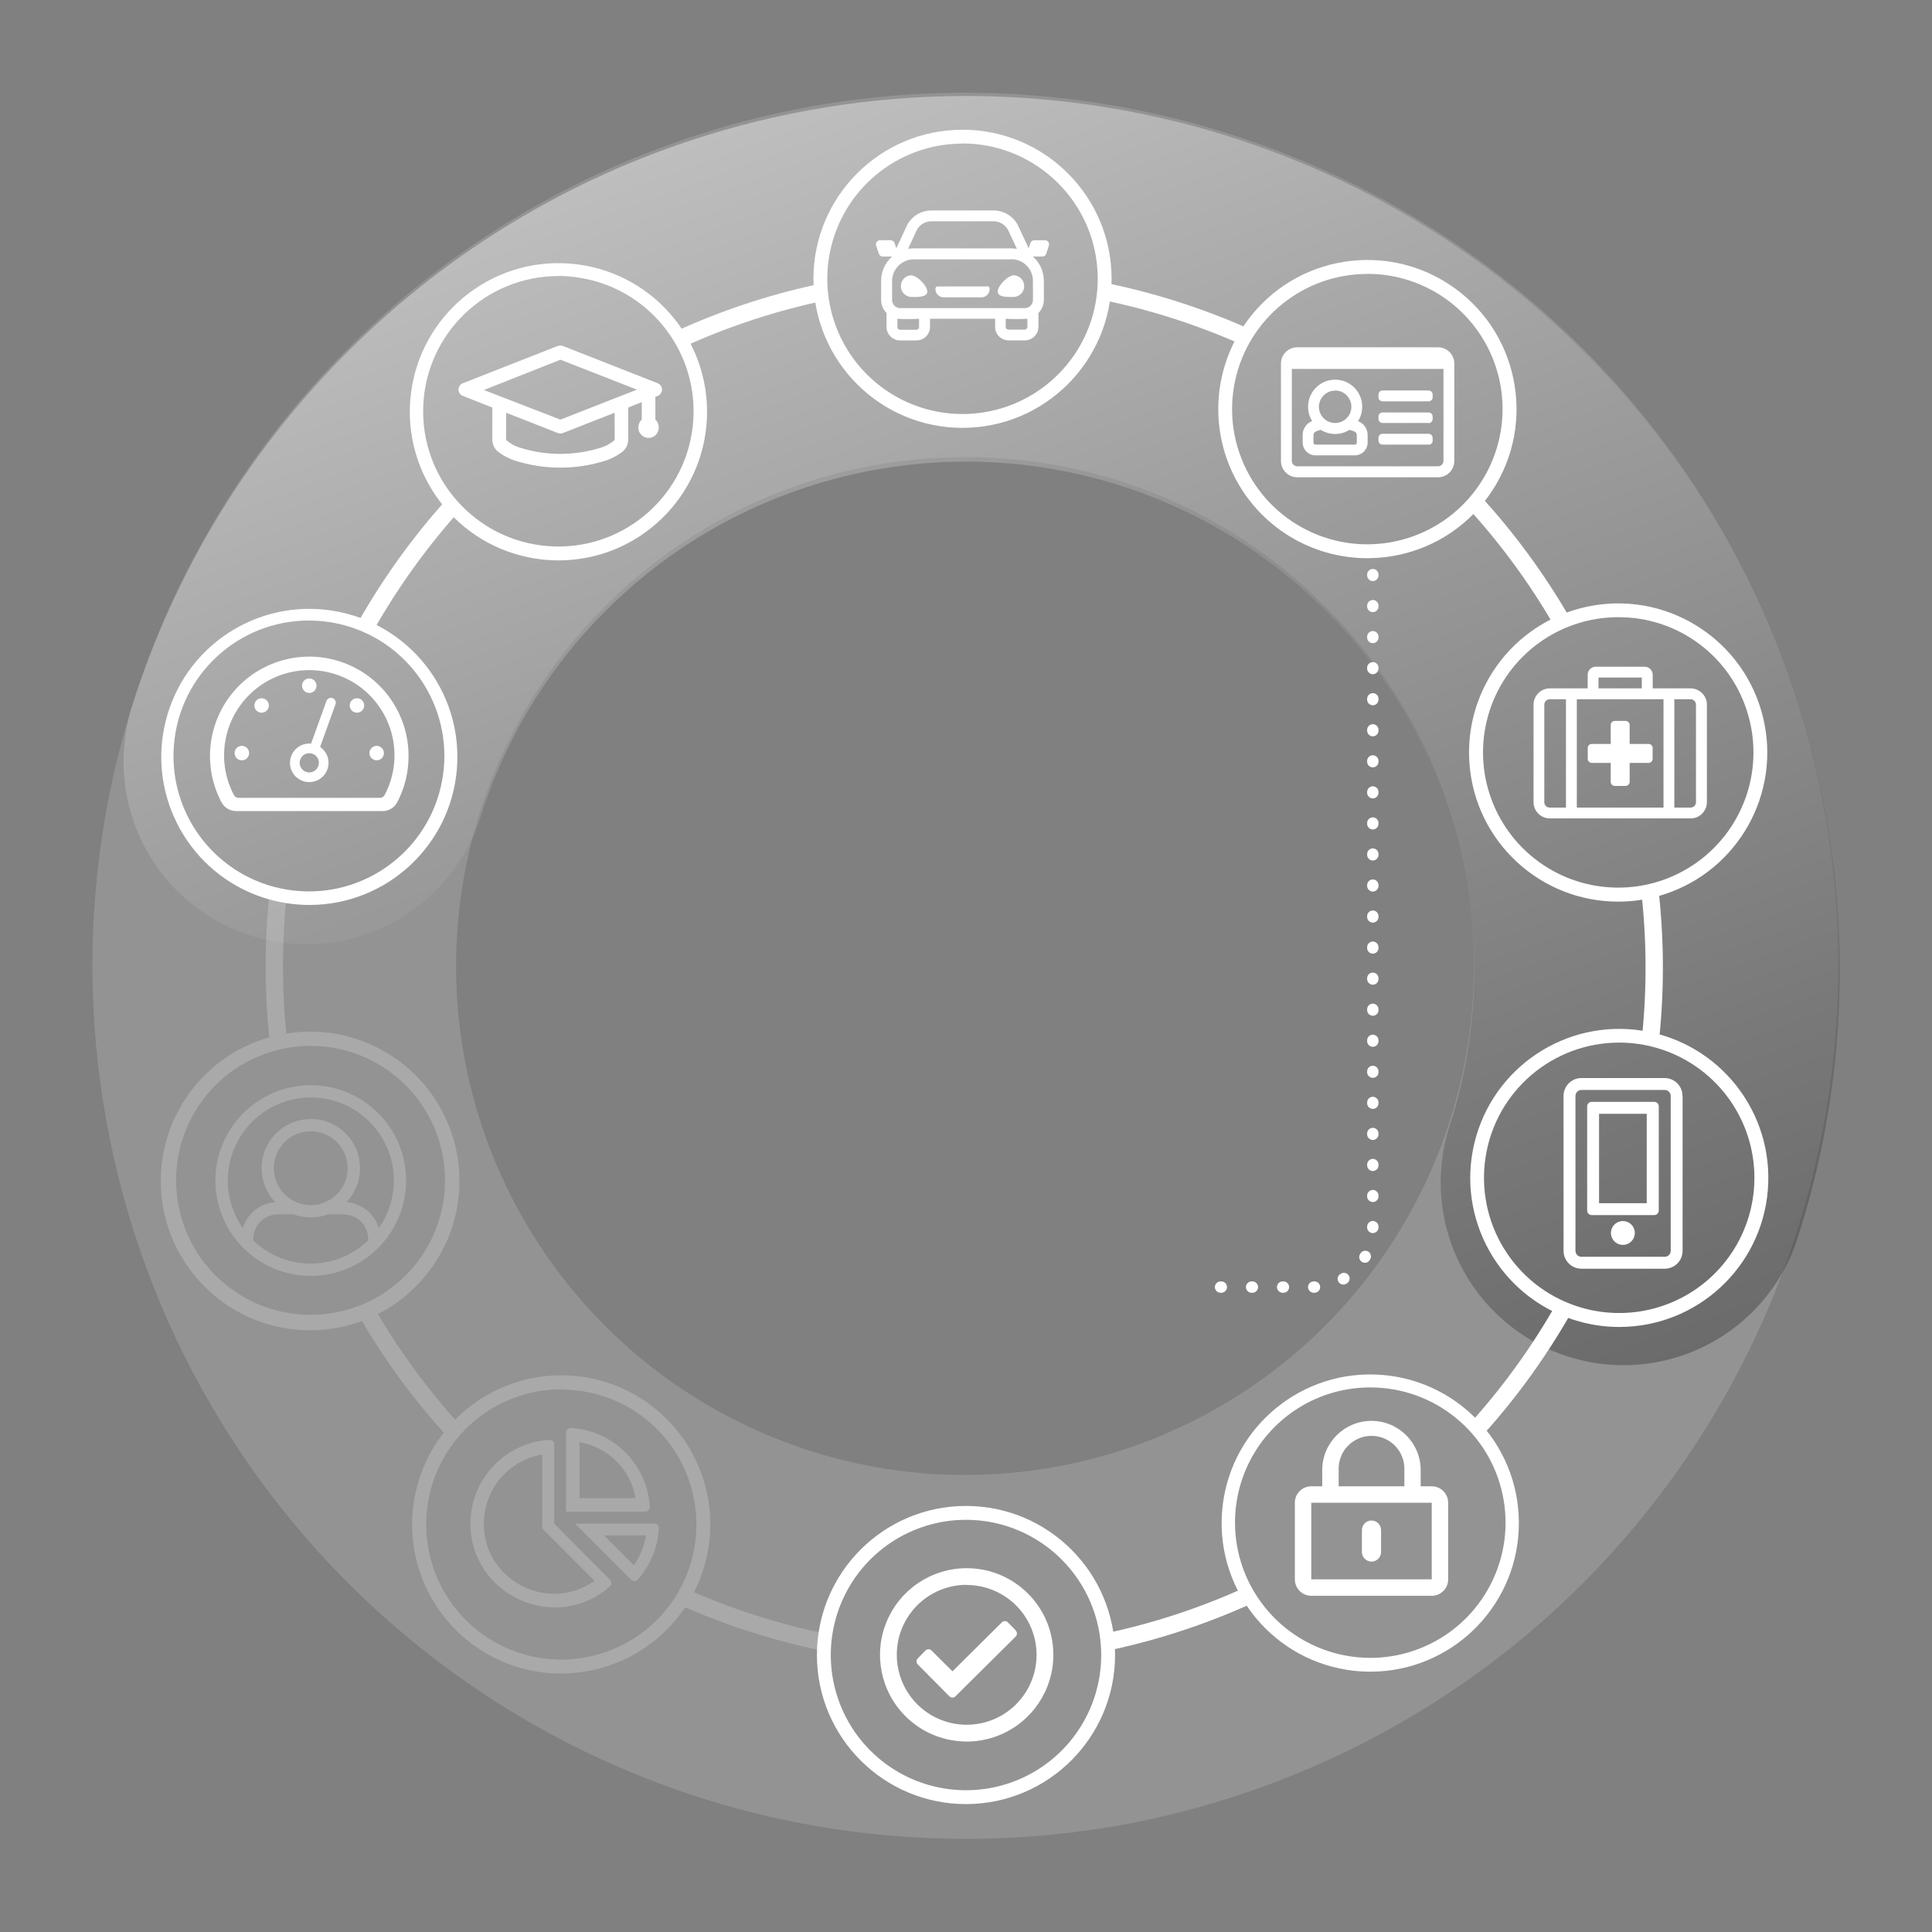 <?xml version="1.0" encoding="UTF-8"?> <svg xmlns="http://www.w3.org/2000/svg" xmlns:xlink="http://www.w3.org/1999/xlink" id="eEoxgHsltPI1" viewBox="0 0 510.24 510.24" shape-rendering="geometricPrecision" text-rendering="geometricPrecision"><rect x="0" y="0" width="510.24" height="510.24" fill="#808080" stroke="none"/><style><![CDATA[ #eEoxgHsltPI14 {animation: eEoxgHsltPI14_f_p 12000ms linear infinite normal forwards}@keyframes eEoxgHsltPI14_f_p { 0% {fill: #fff} 8.333% {fill: #000} 29.167% {fill: #000} 37.5% {fill: #fff} 100% {fill: #fff}} #eEoxgHsltPI15 {animation: eEoxgHsltPI15_f_p 12000ms linear infinite normal forwards}@keyframes eEoxgHsltPI15_f_p { 0% {fill: #fff} 8.333% {fill: #000} 29.167% {fill: #000} 37.5% {fill: #fff} 100% {fill: #fff}} #eEoxgHsltPI16 {animation: eEoxgHsltPI16_f_p 12000ms linear infinite normal forwards}@keyframes eEoxgHsltPI16_f_p { 0% {fill: #fff} 8.333% {fill: #fff} 16.667% {fill: #000} 37.5% {fill: #000} 45.833% {fill: #fff} 100% {fill: #fff}} #eEoxgHsltPI17 {animation: eEoxgHsltPI17_f_p 12000ms linear infinite normal forwards}@keyframes eEoxgHsltPI17_f_p { 0% {fill: #fff} 8.333% {fill: #fff} 16.667% {fill: #000} 37.5% {fill: #000} 45.833% {fill: #fff} 100% {fill: #fff}} #eEoxgHsltPI18 {animation: eEoxgHsltPI18_f_p 12000ms linear infinite normal forwards}@keyframes eEoxgHsltPI18_f_p { 0% {fill: #fff} 16.667% {fill: #fff} 25% {fill: #000} 45.833% {fill: #000} 54.167% {fill: #fff} 100% {fill: #fff}} #eEoxgHsltPI19 {animation: eEoxgHsltPI19_f_p 12000ms linear infinite normal forwards}@keyframes eEoxgHsltPI19_f_p { 0% {fill: #fff} 16.667% {fill: #fff} 25% {fill: #000} 45.833% {fill: #000} 54.167% {fill: #fff} 100% {fill: #fff}} #eEoxgHsltPI20 {animation: eEoxgHsltPI20_f_p 12000ms linear infinite normal forwards}@keyframes eEoxgHsltPI20_f_p { 0% {fill: #fff} 25% {fill: #fff} 33.333% {fill: #000} 54.167% {fill: #000} 62.5% {fill: #fff} 100% {fill: #fff}} #eEoxgHsltPI21 {animation: eEoxgHsltPI21_f_p 12000ms linear infinite normal forwards}@keyframes eEoxgHsltPI21_f_p { 0% {fill: #fff} 29.167% {fill: #fff} 38.333% {fill: #000} 58.333% {fill: #000} 66.667% {fill: #fff} 100% {fill: #fff}} #eEoxgHsltPI22 {animation: eEoxgHsltPI22_f_p 12000ms linear infinite normal forwards}@keyframes eEoxgHsltPI22_f_p { 0% {fill: #fff} 25% {fill: #fff} 33.333% {fill: #000} 54.167% {fill: #000} 62.5% {fill: #fff} 100% {fill: #fff}} #eEoxgHsltPI23 {animation: eEoxgHsltPI23_f_p 12000ms linear infinite normal forwards}@keyframes eEoxgHsltPI23_f_p { 0% {fill: #fff} 33.333% {fill: #fff} 41.667% {fill: #000} 62.5% {fill: #000} 70.833% {fill: #fff} 100% {fill: #fff}} #eEoxgHsltPI24 {animation: eEoxgHsltPI24_f_p 12000ms linear infinite normal forwards}@keyframes eEoxgHsltPI24_f_p { 0% {fill: #fff} 33.333% {fill: #fff} 41.667% {fill: #000} 62.5% {fill: #000} 70.833% {fill: #fff} 100% {fill: #fff}} #eEoxgHsltPI25 {animation: eEoxgHsltPI25_f_p 12000ms linear infinite normal forwards}@keyframes eEoxgHsltPI25_f_p { 0% {fill: #fff} 41.667% {fill: #fff} 50% {fill: #000} 70.833% {fill: #000} 79.167% {fill: #fff} 100% {fill: #fff}} #eEoxgHsltPI26 {animation: eEoxgHsltPI26_f_p 12000ms linear infinite normal forwards}@keyframes eEoxgHsltPI26_f_p { 0% {fill: #fff} 41.667% {fill: #fff} 50% {fill: #000} 70.833% {fill: #000} 79.167% {fill: #fff} 100% {fill: #fff}} #eEoxgHsltPI27 {animation: eEoxgHsltPI27_f_p 12000ms linear infinite normal forwards}@keyframes eEoxgHsltPI27_f_p { 0% {fill: #fff} 45.833% {fill: #fff} 54.167% {fill: #000} 75% {fill: #000} 83.333% {fill: #fff} 100% {fill: #fff}} #eEoxgHsltPI28 {animation: eEoxgHsltPI28_f_p 12000ms linear infinite normal forwards}@keyframes eEoxgHsltPI28_f_p { 0% {fill: #fff} 38.333% {fill: #fff} 45.833% {fill: #000} 66.667% {fill: #000} 75% {fill: #fff} 100% {fill: #fff}} #eEoxgHsltPI29 {animation: eEoxgHsltPI29_f_p 12000ms linear infinite normal forwards}@keyframes eEoxgHsltPI29_f_p { 0% {fill: #fff} 12.5% {fill: #fff} 20.833% {fill: #000} 41.667% {fill: #000} 50% {fill: #fff} 100% {fill: #fff}} #eEoxgHsltPI30 {animation: eEoxgHsltPI30_f_p 12000ms linear infinite normal forwards}@keyframes eEoxgHsltPI30_f_p { 0% {fill: #fff} 4.167% {fill: #fff} 12.5% {fill: #000} 33.333% {fill: #000} 41.667% {fill: #fff} 100% {fill: #fff}} #eEoxgHsltPI31 {animation: eEoxgHsltPI31_f_p 12000ms linear infinite normal forwards}@keyframes eEoxgHsltPI31_f_p { 0% {fill: #fff} 50% {fill: #fff} 58.333% {fill: #000} 79.167% {fill: #000} 87.5% {fill: #fff} 100% {fill: #fff}} #eEoxgHsltPI32 {animation: eEoxgHsltPI32_f_p 12000ms linear infinite normal forwards}@keyframes eEoxgHsltPI32_f_p { 0% {fill: #fff} 50% {fill: #fff} 58.333% {fill: #000} 79.167% {fill: #000} 87.5% {fill: #fff} 100% {fill: #fff}} #eEoxgHsltPI33 {animation: eEoxgHsltPI33_f_p 12000ms linear infinite normal forwards}@keyframes eEoxgHsltPI33_f_p { 0% {fill: #fff} 54.167% {fill: #fff} 62.5% {fill: #000} 83.333% {fill: #000} 91.667% {fill: #fff} 100% {fill: #fff}} #eEoxgHsltPI34 {animation: eEoxgHsltPI34_f_p 12000ms linear infinite normal forwards}@keyframes eEoxgHsltPI34_f_p { 0% {fill: #fff} 58.333% {fill: #fff} 66.667% {fill: #000} 87.5% {fill: #000} 95.833% {fill: #fff} 100% {fill: #fff}} #eEoxgHsltPI35 {animation: eEoxgHsltPI35_f_p 12000ms linear infinite normal forwards}@keyframes eEoxgHsltPI35_f_p { 0% {fill: #fff} 58.333% {fill: #fff} 66.667% {fill: #000} 87.5% {fill: #000} 95.833% {fill: #fff} 100% {fill: #fff}} #eEoxgHsltPI36 {animation: eEoxgHsltPI36_f_p 12000ms linear infinite normal forwards}@keyframes eEoxgHsltPI36_f_p { 0% {fill: #fff} 20.833% {fill: #fff} 29.167% {fill: #000} 50% {fill: #000} 58.333% {fill: #fff} 100% {fill: #fff}} ]]></style><defs><linearGradient id="eEoxgHsltPI4-stroke" x1="164.303" y1="14.57" x2="298.102" y2="382.215" spreadMethod="pad" gradientUnits="userSpaceOnUse" gradientTransform="translate(0 0)"><stop id="eEoxgHsltPI4-stroke-0" offset="0%" stop-color="#fff"></stop><stop id="eEoxgHsltPI4-stroke-1" offset="39%" stop-color="#a9a9a9"></stop><stop id="eEoxgHsltPI4-stroke-2" offset="81%" stop-color="#525252"></stop><stop id="eEoxgHsltPI4-stroke-3" offset="100%" stop-color="#303030"></stop></linearGradient></defs><rect width="510.24" height="510.24" rx="0" ry="0" opacity="0" fill="#1d1d1b"></rect><path d="M254.89,485.64c-109.649-.051-204.094-77.314-225.87-184.779s35.141-215.4,136.12-258.131c117.3-49.565,252.57,5.345,302.135,122.645s-5.345,252.57-122.645,302.135c-28.389,12.018-58.912,18.184-89.74,18.13Zm0-364.91c-64.122-.014-119.324,45.271-131.844,108.159s21.131,125.862,80.37,150.406s127.566,3.821,163.192-49.494s28.626-124.372-16.718-169.711c-25.143-25.276-59.349-39.448-95-39.36Z" opacity="0.15" fill="#fff"></path><path d="M399.21,294.02c18.01-55.69,8.22-116.65-26.34-163.89s-89.68-75.03-148.21-74.74c-19.05.1-38.2,3.18-56.73,9.32-55.56,18.41-98.92,62.36-116.58,118.16" transform="translate(29.555 18.242)" opacity="0.4" fill="none" stroke="url(#eEoxgHsltPI4-stroke)" stroke-width="96.56" stroke-linecap="round" stroke-linejoin="round"></path><g opacity="0.2"><path d="M81.91,351.33c-20.58.004-37.703-15.817-39.325-36.332s12.804-38.83,33.129-42.059s39.716,9.712,44.533,29.72-6.56,40.357-26.127,46.732c-3.943,1.283-8.063,1.938-12.21,1.94ZM82,276.22c-3.764.007-7.503.607-11.08,1.78v0c-17.592,5.79-27.78,24.128-23.402,42.123s21.85,29.605,40.136,26.667s31.243-19.435,29.764-37.896-16.898-32.685-35.418-32.674Z" fill="#fff"></path><path d="M82.07,286.6c-10.185 0-19.367,6.136-23.264,15.546s-1.741,20.241,5.463,27.442s18.036,9.352,27.444,5.452s15.541-13.085,15.537-23.27c0-6.677-2.653-13.081-7.376-17.801s-11.127-7.371-17.804-7.369Zm0,3.24c8.178-.009,15.681,4.534,19.465,11.784s3.219,16.003-1.465,22.706c-1.185-3.821-4.582-6.532-8.57-6.84c4.898-5.138,4.768-13.256-.291-18.235s-13.178-4.979-18.237,0-5.189,13.097-.291,18.235c-3.99.312-7.386,3.027-8.57,6.85-4.682-6.705-5.245-15.458-1.463-22.709s11.284-11.795,19.463-11.791h-.04Zm-9.75,18.69c-.004-3.944,2.369-7.503,6.012-9.015s7.838-.681,10.629,2.107s3.627,6.982,2.118,10.627-5.064,6.021-9.009,6.021c-5.381 0-9.744-4.359-9.75-9.74Zm-5.41,19.09c-.107-1.792.529-3.549,1.759-4.857s2.945-2.05,4.741-2.053h4.12c2.93,1.08,6.15,1.08,9.08,0h4.12c1.796-.001,3.513.741,4.744,2.05s1.866,3.067,1.756,4.86c-8.479,8.112-21.841,8.112-30.32,0Z" fill="#fff"></path><path d="M148.12,442c-14.79-.035-28.313-8.355-35.013-21.54s-5.448-29.013,3.243-40.98v0c10.465-14.434,29.323-20.034,45.969-13.651s26.926,23.155,25.058,40.885-15.416,31.992-33.027,34.766c-2.06.336-4.143.51-6.23.52Zm.13-75.07c-17.554-.006-32.505,12.757-35.253,30.095s7.524,34.099,24.22,39.52s34.855-2.106,42.818-17.751s3.363-34.756-10.845-45.065c-6.097-4.393-13.425-6.748-20.94-6.73v-.07Z" fill="#fff"></path><path d="M149.5,378.31v20.91h20.94c.326-.002.638-.138.861-.377s.339-.558.319-.883c-.661-11.236-9.633-20.195-20.87-20.84-.326-.016-.644.102-.881.327s-.37.537-.369.863Zm3.56,2.57c7.565,1.288,13.492,7.215,14.78,14.78h-14.78v-14.78Zm-1.19,21.5l14.82,14.83c.222.24.533.377.86.377s.638-.137.86-.377c3.358-3.756,5.331-8.548,5.59-13.58.019-.325-.096-.643-.32-.88s-.535-.371-.86-.37h-20.95Zm15.5,11l-7.87-7.89h11.11c-.47,2.853-1.577,5.564-3.24,7.93v-.04Zm-21-11v-20.92c.001-.33-.136-.645-.376-.871s-.564-.341-.894-.319c-11.694.687-20.833,10.356-20.86,22.07c0,19.07,22.68,29.23,36.86,16.59.238-.225.373-.538.373-.865s-.135-.64-.373-.865l-14.73-14.82Zm-18.58,0c-.001-9.022,6.506-16.728,15.4-18.24v18.24c0,1.57-.23,1,.9,2.18L157,417.49c-12.18,8.66-29.24-.09-29.24-15.11h.03Z" fill="#fff"></path><path d="M217.37,436c-13.041-2.67-25.752-6.751-37.91-12.17l1.87-4.18c11.864,5.29,24.271,9.267,37,11.86l-.96,4.49Z" fill="#fff"></path><path d="M118.75,380.08c-9.018-9.775-16.941-20.505-23.63-32l3.95-2.3c6.508,11.215,14.221,21.687,23,31.23l-3.32,3.07Z" fill="#fff"></path><path d="M71.24,275.1c-1.445-13.231-1.445-26.579,0-39.81l4.55.49c-1.405,12.902-1.405,25.918,0,38.82l-4.55.5Z" fill="#fff"></path></g><g><path id="eEoxgHsltPI14" d="M83.59,181.09c0,.773-.465,1.469-1.179,1.765s-1.535.132-2.081-.414-.71-1.368-.414-2.081.992-1.179,1.765-1.179c1.053.005,1.905.857,1.91,1.91Zm17.8,17.8c0-.773-.465-1.469-1.179-1.765s-1.535-.132-2.081.414-.71,1.368-.414,2.081.992,1.179,1.765,1.179c.507.003.995-.198,1.354-.556s.559-.846.556-1.354Zm-35.61,0c-0-.773-.466-1.471-1.181-1.766s-1.537-.13-2.083.419-.706,1.371-.408,2.085.998,1.176,1.772,1.172c.506 0.0.99-.202,1.347-.56s.556-.844.553-1.35Zm3.31-14.49c-.773 0-1.471.466-1.766,1.181s-.13,1.537.419,2.083s1.371.706,2.085.408s1.176-.998,1.172-1.772c-.006-1.051-.859-1.9-1.91-1.9Zm25.18,0c-.773 0-1.471.466-1.766,1.181s-.13,1.537.419,2.083s1.371.706,2.085.408s1.176-.998,1.172-1.772c0-.506-.202-.99-.56-1.347s-.844-.556-1.35-.553ZM88.6,186l-4.06,11.26c2.119,1.442,2.835,4.236,1.671,6.52s-3.846,3.345-6.258,2.477-3.802-3.395-3.245-5.897s2.889-4.199,5.442-3.96l4.06-11.26c.237-.66.965-1.002,1.625-.765s1.002.965.765,1.625Zm-4.38,15.47c.004-1.028-.612-1.957-1.561-2.354s-2.043-.181-2.771.544-.948,1.819-.555,2.769s1.319,1.57,2.348,1.57c.676-.003,1.324-.274,1.8-.754s.742-1.13.74-1.806v.03Zm23.68-1.81c.014,4.264-1.016,8.466-3,12.24-.771,1.433-2.273,2.319-3.9,2.3h-38.65c-1.619-.002-3.104-.898-3.86-2.33-5.087-9.641-3.678-21.423,3.538-29.593s18.734-11.023,28.929-7.166s16.941,13.619,16.943,24.52v.03Zm-3.72-.2c-.008-9.349-5.797-17.72-14.542-21.026s-18.624-.861-24.816,6.144-7.407,17.109-3.052,25.382c.243.464.726.754,1.25.75h37.32c.524.001,1.005-.287,1.25-.75c1.713-3.245,2.602-6.861,2.59-10.53v.03Z" fill="#fff"></path><path id="eEoxgHsltPI15" d="M81.71,239c-4.147-.006-8.267-.664-12.21-1.95-19.375-6.359-30.609-26.541-25.806-46.359s24.03-32.618,44.166-29.402s34.421,21.367,32.812,41.695-18.57,36.007-38.962,36.015Zm-.08-75.12c-18.665-.022-34.21,14.311-35.699,32.916s11.578,35.228,30.008,38.175s36.029-8.773,40.416-26.915-5.914-36.607-23.655-42.406c-3.574-1.168-7.31-1.762-11.07-1.76v-.01Z" fill="#fff"></path><path id="eEoxgHsltPI16" d="M148.64,91.37l25.08,9.85c.673.289,1.112.948,1.12,1.68-.009.725-.45,1.374-1.12,1.65l-.64.25v6c.568.51.892,1.237.89,2c.061.998-.437,1.948-1.293,2.466s-1.928.518-2.784,0-1.354-1.467-1.293-2.466c-.002-.763.322-1.49.89-2v-4.6l-3.58,1.43v8.71c-.087,1.361-.834,2.593-2,3.3-1.207.864-2.539,1.538-3.95,2-7.806,2.489-16.194,2.489-24,0-1.408-.461-2.737-1.136-3.94-2-1.166-.707-1.913-1.939-2-3.3v-8.71l-7.81-3.08c-.674-.272-1.116-.924-1.12-1.65.005-.733.445-1.393,1.12-1.68l25.08-9.85c.416-.158.874-.158,1.29,0h.06ZM148,95l-20.21,8L148,110.82l20.21-7.92L148,95Zm14.33,14l-13.69,5.37c-.415.16-.875.16-1.29,0L133.66,109v7.19c1.013.921,2.219,1.604,3.53,2c7.029,2.24,14.581,2.24,21.61,0c1.311-.395,2.517-1.078,3.53-2v-7.19Z" fill="#fff"></path><path id="eEoxgHsltPI17" d="M147.55,148c-2.093 0-4.183-.164-6.25-.49-20.804-3.319-35.278-22.469-32.793-43.389s21.041-36.147,42.044-34.501s36.959,19.58,36.153,40.632-18.087,37.712-39.154,37.748Zm-.16-75.09c-19.169.038-34.889,15.205-35.613,34.361s13.805,35.466,32.917,36.952s35.987-12.383,38.232-31.421-10.942-36.451-29.875-39.452c-1.871-.309-3.764-.469-5.66-.48v.04Z" fill="#fff"></path><path id="eEoxgHsltPI18" d="M244.9,77c0,1.58-2.71,1.43-4.29,1.43-1.517-.09-2.701-1.346-2.701-2.865s1.184-2.775,2.701-2.865c1.58.04,4.29,2.76,4.29,4.3Zm22.89-4.3c-1.58,0-4.29,2.72-4.29,4.3s2.71,1.43,4.29,1.43c1.517-.09,2.701-1.346,2.701-2.865s-1.184-2.775-2.701-2.865ZM277,64.86L276.32,67c-.141.435-.543.732-1,.74h-2.55c1.854,1.622,2.915,3.967,2.91,6.43v5c.006,1.31-.508,2.569-1.43,3.5v3.65c0,1.977-1.603,3.58-3.58,3.58h-4.29c-.949 0-1.858-.377-2.528-1.049s-1.045-1.582-1.042-2.531v-2.13h-17.19v2.14c0.0.956-.383,1.873-1.063,2.546s-1.601,1.045-2.557,1.034h-4.29c-.949,0-1.86-.377-2.531-1.049s-1.049-1.582-1.049-2.531v-3.65c-.916-.935-1.43-2.191-1.43-3.5v-5c0-2.462,1.06-4.805,2.91-6.43h-2.51c-.456-.011-.856-.307-1-.74l-.71-2.14c-.108-.325-.055-.682.142-.962s.516-.45.858-.458h2.86c.458.005.862.303,1,.74l.47,1.38l2.73-5.86c1.184-2.508,3.706-4.112,6.48-4.12h16.52c2.775.006,5.298,1.61,6.48,4.12l2.74,5.86.46-1.38c.144-.433.544-.729,1-.74h2.87c.34.009.656.177.853.455s.251.631.147.955Zm-37.23.86c.502-.083,1.011-.127,1.52-.13h25.75c.509.003,1.018.046,1.52.13l-2.25-4.81c-.711-1.506-2.225-2.467-3.89-2.47h-16.48c-1.664.005-3.177.966-3.89,2.47l-2.24,4.81h-.04Zm2.95,18.47c-1.905.097-3.815.097-5.72,0v2.19c-.003.19.071.373.204.509s.316.211.506.211h4.29c.398,0,.72-.322.72-.72v-2.19Zm28.61,0c-1.905.096-3.815.096-5.72,0v2.14c-.003.19.071.373.204.509s.316.211.506.211h4.29c.191,0,.374-.076.509-.211s.211-.318.211-.509v-2.14ZM267.04,68.5h-25.71c-3.161-0-5.724,2.559-5.73,5.72v5c.005,1.185.965,2.145,2.15,2.15h32.9c1.187,0,2.15-.963,2.15-2.15v-5c.011-1.525-.587-2.991-1.661-4.074s-2.535-1.693-4.059-1.696l-.04.05Zm-6.26,7.15h-13.19c-.32,0-.54.2-.54.72c0,.57.227,1.117.63,1.52s.95.63,1.52.63h10c1.187,0,2.15-.963,2.15-2.15.01-.57-.22-.77-.53-.77l-.04.05Z" fill="#fff"></path><path id="eEoxgHsltPI19" d="M254.2,113c-21.74-0-39.364-17.62-39.37-39.36s17.61-39.369,39.35-39.38s39.373,17.6,39.39,39.34c-.006,21.746-17.624,39.378-39.37,39.4Zm0-75.08c-14.446 0-27.469,8.704-32.995,22.051s-2.465,28.709,7.754,38.92s25.584,13.258,38.927,7.722s22.036-18.567,22.024-33.013c-.022-19.713-15.997-35.688-35.71-35.71v.03Z" fill="#fff"></path><path id="eEoxgHsltPI20" d="M379.79,91.72h-37.19c-2.367-0-4.289,1.913-4.3,4.28v25.75c.005,2.373,1.927,4.295,4.3,4.3h37.19c2.371-.006,4.29-1.929,4.29-4.3v-25.75c-.006-2.365-1.925-4.28-4.29-4.28Zm1.43,30c0,.379-.151.743-.419,1.011s-.632.419-1.011.419h-37.19c-.379,0-.743-.151-1.011-.419s-.419-.632-.419-1.011v-24.28h40.05v24.28Zm-3.93-4.29h-12.16c-.593 0-1.075-.477-1.08-1.07v-.72c.005-.593.487-1.07,1.08-1.07h12.16c.591,0,1.07.479,1.07,1.07v.72c.011.291-.097.573-.299.783s-.48.328-.771.327v-.04Zm0-5.72h-12.16c-.593 0-1.075-.477-1.08-1.07v-.64c.005-.593.487-1.07,1.08-1.07h12.16c.591,0,1.07.479,1.07,1.07v.72c-.022.575-.494,1.03-1.07,1.03v-.04Zm0-5.72h-12.16c-.596,0-1.08-.484-1.08-1.08v-.71c.005-.593.487-1.07,1.08-1.07h12.16c.591,0,1.07.479,1.07,1.07v.8c-.037.563-.505,1.001-1.07,1v-.01Zm-18.61,5.21c.71-1.133,1.085-2.443,1.08-3.78c0-3.949-3.201-7.15-7.15-7.15s-7.15,3.201-7.15,7.15c-.005,1.337.37,2.647,1.08,3.78-1.517.585-2.515,2.045-2.51,3.67v2c0,1.872,1.518,3.39,3.39,3.39h10.38c1.872,0,3.39-1.518,3.39-3.39v-2c-.011-1.611-1.007-3.051-2.51-3.63v-.04Zm-6.07-8.07c2.369,0,4.29,1.921,4.29,4.29s-1.921,4.29-4.29,4.29-4.29-1.921-4.29-4.29c.022-2.354,1.936-4.25,4.29-4.25v-.04Zm5.72,13.77c0,.293-.237.53-.53.53h-10.38c-.293,0-.53-.237-.53-.53v-2c.008-.457.305-.859.74-1l1.17-.38c2.328,1.466,5.292,1.466,7.62,0l1.17.38c.435.141.732.543.74,1v2Z" fill="#fff"></path><path id="eEoxgHsltPI21" d="M410.3,165c-6.51-11.22-14.222-21.699-23-31.25l3.37-3.1c9.007,9.779,16.924,20.509,23.61,32L410.3,165Z" fill="#fff"></path><path id="eEoxgHsltPI22" d="M361,147.42c-14.786-.043-28.301-8.367-34.993-21.552s-5.431-29.008,3.263-40.968c12.78-17.599,37.406-21.505,55.005-8.725s21.505,37.406,8.725,55.005v0c-6.118,8.468-15.368,14.139-25.69,15.75-2.087.329-4.197.493-6.31.49Zm.13-75.07c-16.866-.017-31.443,11.771-34.954,28.267s5.001,33.199,20.412,40.053s33.515,1.986,43.413-11.67v0c7.892-10.853,9.029-25.215,2.944-37.175s-18.365-19.495-31.784-19.505l-.03.03Z" fill="#fff"></path><path id="eEoxgHsltPI23" d="M446.48,181.8h-10v-3.57c.003-.569-.222-1.116-.623-1.52s-.947-.63-1.517-.63h-12.9c-.569-0-1.115.227-1.517.63s-.626.95-.623,1.52v3.57h-10c-2.371.006-4.29,1.929-4.29,4.3v25.75c0,1.138.452,2.229,1.257,3.033s1.896,1.257,3.033,1.257h37.2c1.138,0,2.229-.452,3.033-1.257s1.257-1.896,1.257-3.033v-25.75c0-1.142-.454-2.237-1.263-3.044s-1.905-1.259-3.047-1.256Zm-24.32-2.86h11.44v2.86h-11.44v-2.86Zm17.17,5.73v28.61h-22.89v-28.61h22.89Zm-31.48,27.18v-25.75c0-.379.151-.743.419-1.011s.632-.419,1.011-.419h4.29v28.61h-4.29c-.79,0-1.43-.64-1.43-1.43Zm40.06,0c0,.379-.151.743-.419,1.011s-.632.419-1.011.419h-4.29v-28.61h4.29c.379,0,.743.151,1.011.419s.419.632.419,1.011v25.75Zm-11.45-14.31v2.86c.003.286-.109.56-.31.763s-.475.317-.76.317h-5v5c.003.286-.109.56-.31.763s-.475.317-.76.317h-2.86c-.286 0-.559-.114-.76-.317s-.313-.478-.31-.763v-5h-5c-.286 0-.559-.114-.76-.317s-.313-.478-.31-.763v-2.86c0-.591.479-1.07,1.07-1.07h5v-5c0-.591.479-1.07,1.07-1.07h2.86c.591,0,1.07.479,1.07,1.07v5h5c.591,0,1.07.479,1.07,1.07Z" fill="#fff"></path><path id="eEoxgHsltPI24" d="M427.4,238.12c-20.554.025-37.671-15.763-39.303-36.253s12.769-38.788,33.068-42.018s39.668,9.696,44.476,29.68-6.563,40.305-26.11,46.661v0c-3.916,1.278-8.01,1.93-12.13,1.93ZM427.34,163c-15.467.016-29.165,9.986-33.934,24.7s.476,30.824,12.993,39.91s29.46,9.081,41.971-.012s17.747-25.207,12.97-39.917c-4.729-14.768-18.494-24.759-34-24.68Z" fill="#fff"></path><path id="eEoxgHsltPI25" d="M431.75,325.62c.004,1.276-.762,2.428-1.94,2.918s-2.535.221-3.437-.681-1.171-2.259-.681-3.437s1.642-1.944,2.918-1.94c.834-.003,1.634.327,2.223.917s.919,1.39.917,2.223Zm3.15-31.47h-12.59v23.61h12.59v-23.61m2-3.15c.313,0,.613.124.834.346s.346.521.346.834v27.54c0,.313-.124.613-.346.834s-.521.346-.834.346h-16.55c-.313,0-.613-.124-.834-.346s-.346-.521-.346-.834v-27.54c0-.313.124-.613.346-.834s.521-.346.834-.346h16.55Zm7.47-1.57v40.92c0,1.252-.497,2.452-1.382,3.338s-2.086,1.382-3.338,1.382h-22c-2.605-.006-4.714-2.115-4.72-4.72v-40.92c0-1.252.497-2.452,1.382-3.338s2.086-1.382,3.338-1.382h22c2.595.016,4.69,2.125,4.69,4.72h.03Zm-3.14,0c0-.418-.167-.819-.463-1.114s-.699-.459-1.117-.456h-22c-.867,0-1.57.703-1.57,1.57v40.92c.005.865.705,1.565,1.57,1.57h22c.869 0,1.575-.701,1.58-1.57v-40.92Z" fill="#fff"></path><path id="eEoxgHsltPI26" d="M427.62,350.45c-4.123-.001-8.22-.652-12.14-1.93v0c-19.535-6.354-30.899-26.662-26.094-46.635s24.161-32.892,44.448-29.667s34.683,21.51,33.057,41.988-18.728,36.261-39.27,36.244Zm0-75.1c-17.568.005-32.523,12.788-35.262,30.142s7.55,34.121,24.262,39.538v0c13.415,4.348,28.132.395,37.562-10.091s11.806-25.538,6.065-38.418-18.525-21.175-32.627-21.171Z" fill="#fff"></path><path id="eEoxgHsltPI27" d="M392.14,378.42l-3.41-3.06c8.653-9.669,16.228-20.251,22.59-31.56l4,2.24c-6.529,11.602-14.301,22.46-23.18,32.38Z" fill="#fff"></path><path id="eEoxgHsltPI28" d="M438.24,273.92l-4.55-.46c1.299-12.91,1.191-25.923-.32-38.81l4.54-.54c1.56,13.218,1.67,26.568.33,39.81Z" fill="#fff"></path><path id="eEoxgHsltPI29" d="M180.7,91.52l-1.9-4.17c11.656-5.296,23.836-9.351,36.34-12.1l1,4.47c-12.195,2.678-24.074,6.633-35.44,11.8Z" fill="#fff"></path><path id="eEoxgHsltPI30" d="M98.73,166.34l-4-2.27c6.505-11.44,14.215-22.151,23-31.95l3.41,3c-8.559,9.58-16.072,20.046-22.41,31.22Z" fill="#fff"></path><path id="eEoxgHsltPI31" d="M362.21,412.41c-1.397,0-2.53-1.133-2.53-2.53v-5.78c0-1.397,1.133-2.53,2.53-2.53s2.53,1.133,2.53,2.53v5.78c.003.672-.263,1.317-.738,1.792s-1.12.741-1.792.738Zm20.25-15.54v20.24c0,2.397-1.943,4.34-4.34,4.34h-31.81c-2.397,0-4.34-1.943-4.34-4.34v-20.24c0-2.397,1.943-4.34,4.34-4.34h2.89v-4.34c.036-7.18,5.885-12.971,13.065-12.935s12.971,5.885,12.935,13.065v4.21h2.89c1.156-.008,2.268.446,3.088,1.261s1.282,1.923,1.282,3.079Zm-28.92-4.34h17.35v-4.34c.108-3.17-1.522-6.145-4.25-7.762s-6.121-1.617-8.85,0-4.358,4.593-4.25,7.762v4.34Zm24.58,4.34h-31.81v20.24h31.81v-20.24Z" fill="#fff"></path><path id="eEoxgHsltPI32" d="M361.94,441.49c-2.09.001-4.176-.163-6.24-.49-20.805-3.319-35.279-22.471-32.793-43.391s21.045-36.147,42.048-34.498s36.958,19.586,36.148,40.639-18.096,37.71-39.164,37.741Zm-.13-75.07c-13.417.013-25.692,7.552-31.771,19.513s-4.935,26.32,2.961,37.167v0c9.908,13.656,28.021,18.515,43.434,11.651s23.917-23.579,20.393-40.079-18.115-28.282-34.987-28.251h-.03Z" fill="#fff"></path><path id="eEoxgHsltPI33" d="M292.61,435.92l-.95-4.48c12.7-2.667,25.07-6.714,36.89-12.07l1.89,4.17c-12.123,5.489-24.808,9.641-37.83,12.38Z" fill="#fff"></path><path id="eEoxgHsltPI34" d="M255.12,476.46c-21.743,0-39.37-17.627-39.37-39.37s17.627-39.37,39.37-39.37s39.37,17.627,39.37,39.37c-.022,21.734-17.636,39.348-39.37,39.37Zm0-75.08c-14.443,0-27.465,8.7-32.992,22.044s-2.472,28.703,7.741,38.916s25.572,13.268,38.916,7.741s22.044-18.548,22.044-32.992c-.022-19.713-15.997-35.688-35.71-35.71Z" fill="#fff"></path><path id="eEoxgHsltPI35" d="M255.3,414.16c-9.263 0-17.612,5.582-21.152,14.142s-1.572,18.409,4.984,24.951s16.41,8.489,24.962,4.93s14.116-11.921,14.096-21.183c-.022-12.625-10.265-22.846-22.89-22.84Zm0,4.43c7.471 0,14.205,4.503,17.06,11.407s1.266,14.848-4.024,20.124-13.238,6.843-20.134,3.97-11.381-9.62-11.361-17.09c-0-4.895,1.945-9.589,5.407-13.05s8.158-5.403,13.053-5.4m12.94,12l-2.08-2.1c-.206-.208-.487-.324-.78-.324s-.574.117-.78.324l-13.05,12.94-5.55-5.51c-.436-.428-1.134-.428-1.57,0L242.37,438c-.208.206-.324.487-.324.78s.117.574.324.78l8.38,8.45c.436.428,1.134.428,1.57,0l15.93-15.8c.428-.436.428-1.134,0-1.57l-.01-.09Z" fill="#fff"></path><path id="eEoxgHsltPI36" d="M327.9,91c-11.867-5.278-24.273-9.248-37-11.84l.91-4.48c13.054,2.646,25.779,6.71,37.95,12.12L327.9,91Z" fill="#fff"></path></g><path d="M362.56,151.76v172.24c.042,4.268-1.649,8.371-4.685,11.371s-7.158,4.642-11.425,4.549h-29.19" fill="none" stroke="#fff" stroke-width="3" stroke-linecap="round" stroke-linejoin="round" stroke-dasharray="0.2,8"></path></svg> 